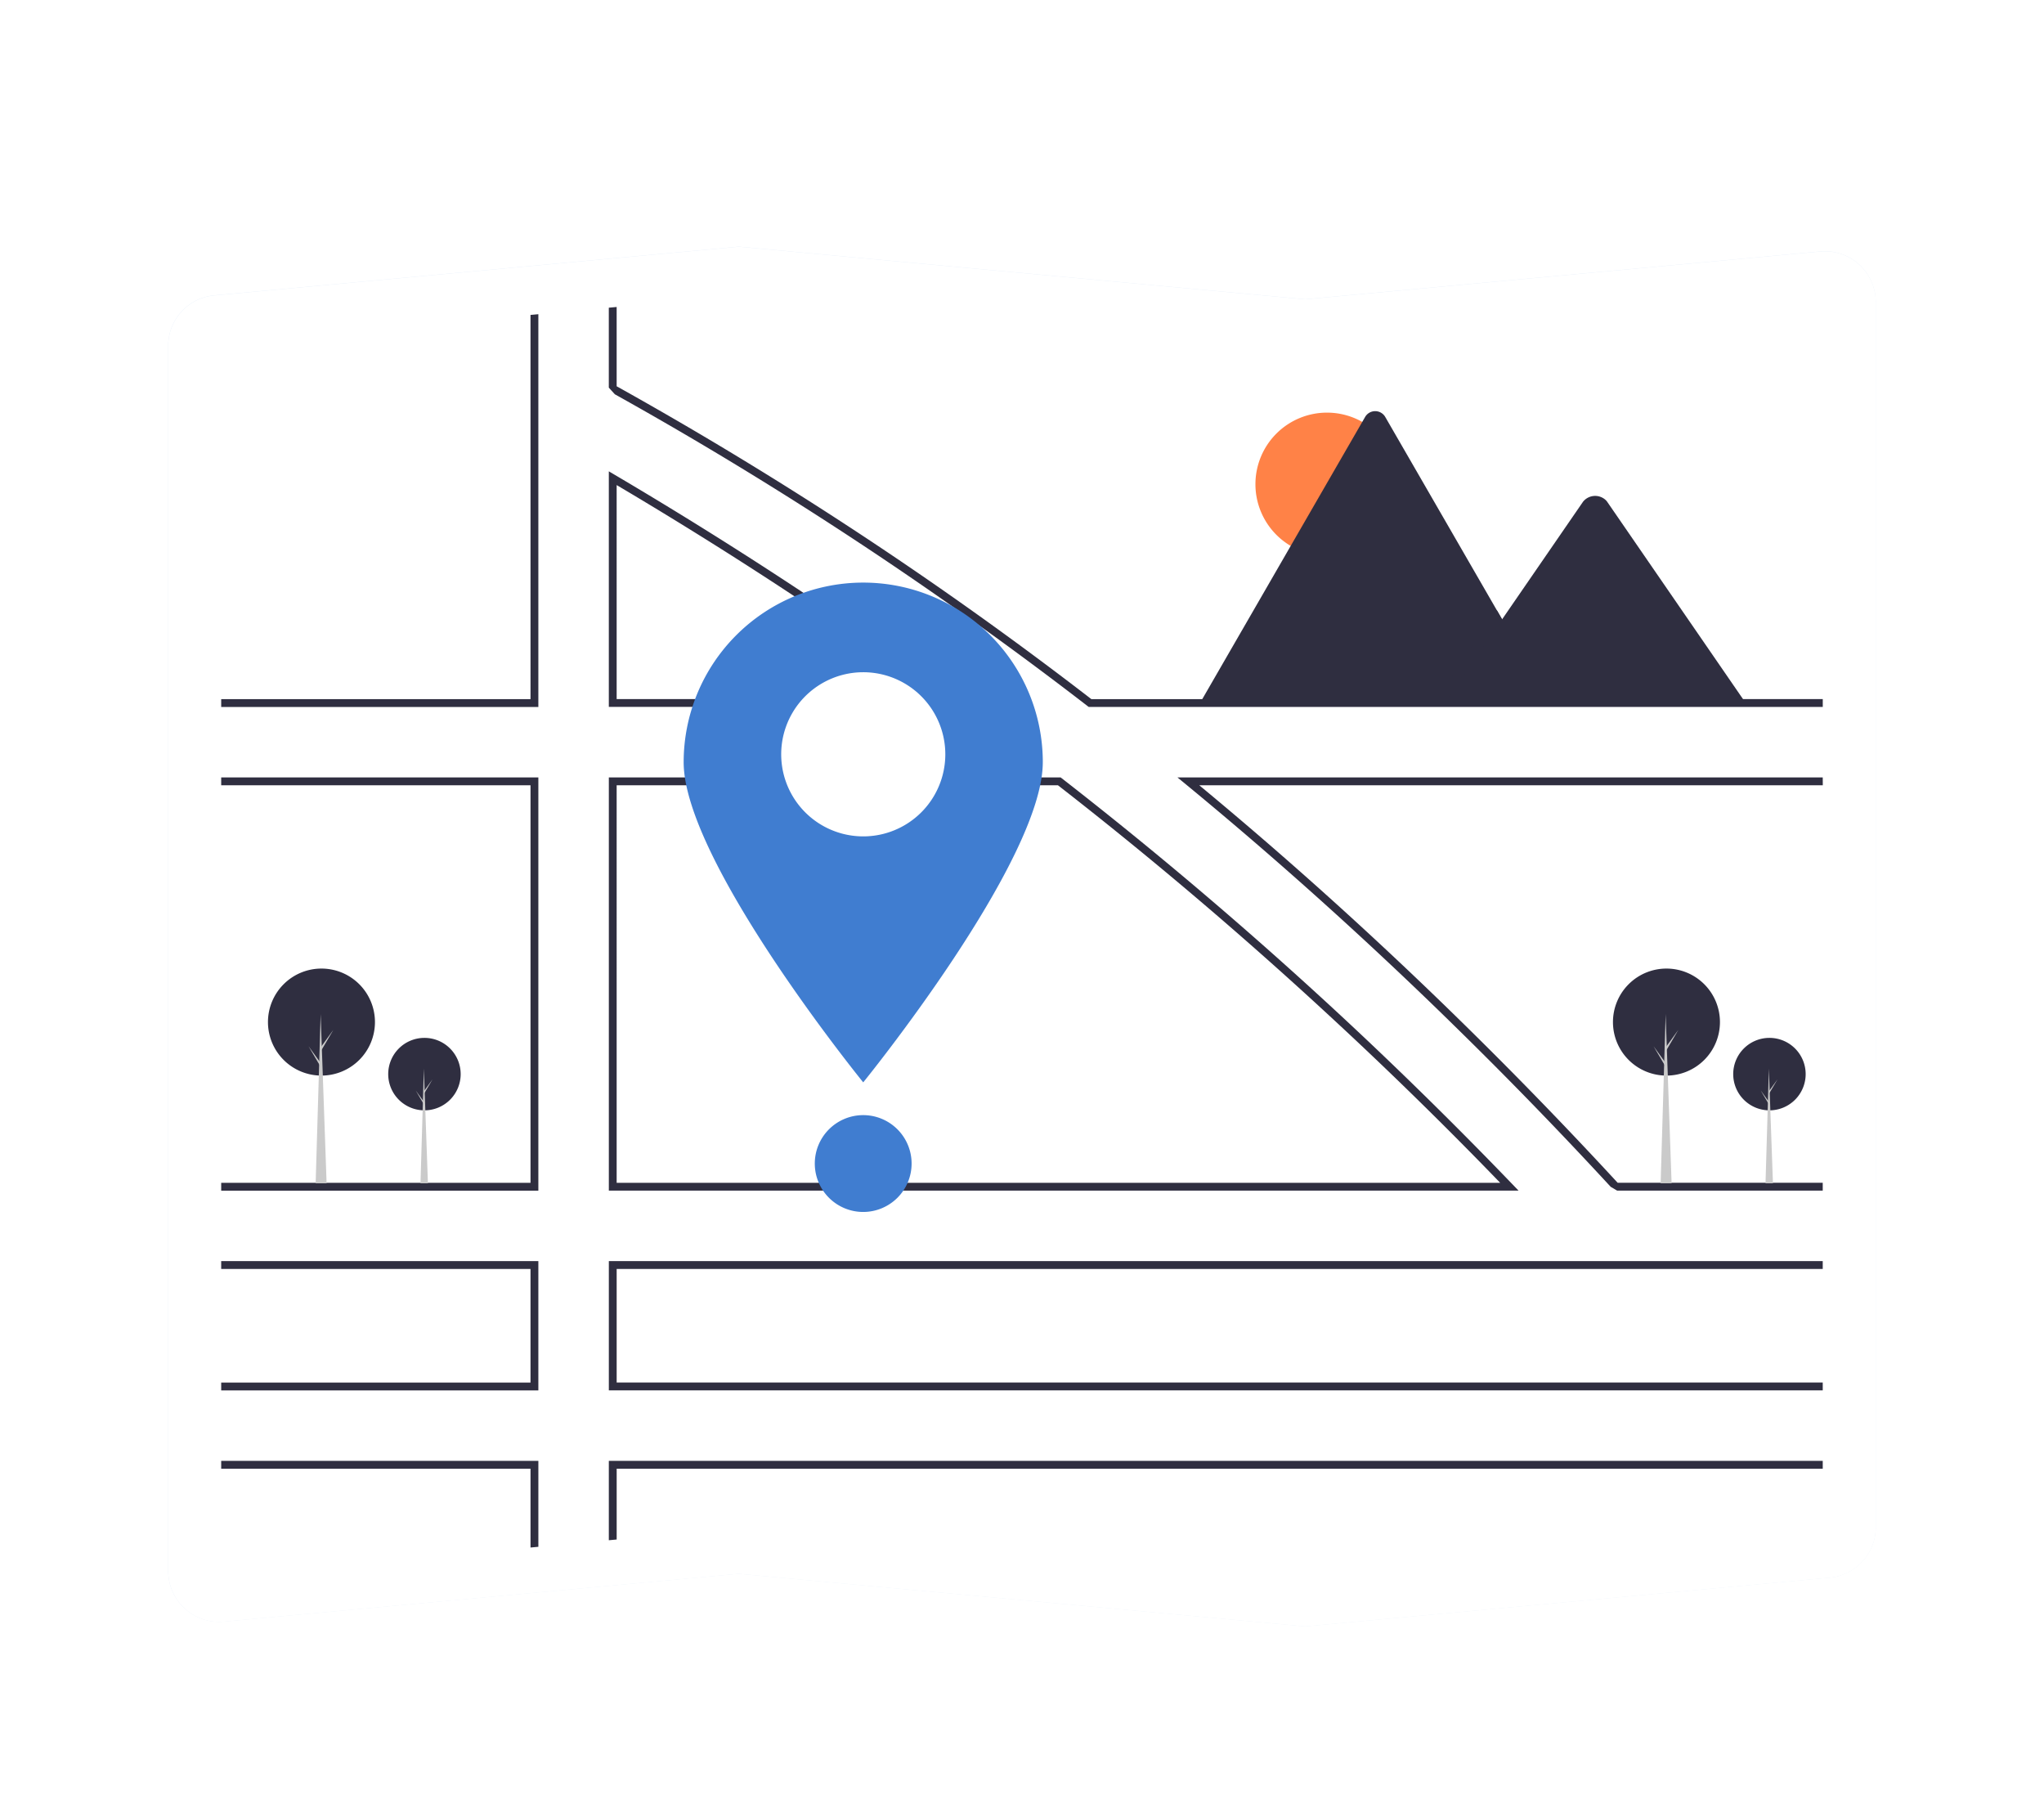 <svg xmlns="http://www.w3.org/2000/svg" xmlns:xlink="http://www.w3.org/1999/xlink" width="182.26" height="160" viewBox="0 0 182.26 160">
  <defs>
    <filter id="パス_10058" x="0" y="6.996" width="182.26" height="153" filterUnits="userSpaceOnUse">
      <feOffset input="SourceAlpha"/>
      <feGaussianBlur stdDeviation="5" result="blur"/>
      <feFlood flood-color="#0068b7"/>
      <feComposite operator="in" in2="blur"/>
      <feComposite in="SourceGraphic"/>
    </filter>
    <filter id="パス_10059" x="4.727" y="12.363" width="172.807" height="140.598" filterUnits="userSpaceOnUse">
      <feOffset input="SourceAlpha"/>
      <feGaussianBlur stdDeviation="5" result="blur-2"/>
      <feFlood flood-color="#0068b7"/>
      <feComposite operator="in" in2="blur-2"/>
      <feComposite in="SourceGraphic"/>
    </filter>
    <filter id="パス_10060" x="45.959" y="36.949" width="62.023" height="74.543" filterUnits="userSpaceOnUse">
      <feOffset input="SourceAlpha"/>
      <feGaussianBlur stdDeviation="5" result="blur-3"/>
      <feFlood flood-color="#0068b7"/>
      <feComposite operator="in" in2="blur-3"/>
      <feComposite in="SourceGraphic"/>
    </filter>
    <filter id="パス_10061" x="54.652" y="44.934" width="44.641" height="44.641" filterUnits="userSpaceOnUse">
      <feOffset input="SourceAlpha"/>
      <feGaussianBlur stdDeviation="5" result="blur-4"/>
      <feFlood flood-color="#0068b7"/>
      <feComposite operator="in" in2="blur-4"/>
      <feComposite in="SourceGraphic"/>
    </filter>
    <filter id="長方形_25169" x="54.652" y="44.936" width="44.639" height="44.639" filterUnits="userSpaceOnUse">
      <feOffset input="SourceAlpha"/>
      <feGaussianBlur stdDeviation="5" result="blur-5"/>
      <feFlood flood-color="#0068b7"/>
      <feComposite operator="in" in2="blur-5"/>
      <feComposite in="SourceGraphic"/>
    </filter>
    <filter id="パス_10062" x="57.654" y="84.418" width="38.633" height="38.633" filterUnits="userSpaceOnUse">
      <feOffset input="SourceAlpha"/>
      <feGaussianBlur stdDeviation="5" result="blur-6"/>
      <feFlood flood-color="#0068b7"/>
      <feComposite operator="in" in2="blur-6"/>
      <feComposite in="SourceGraphic"/>
    </filter>
    <filter id="パス_10063" x="96.945" y="21.785" width="42.764" height="42.764" filterUnits="userSpaceOnUse">
      <feOffset input="SourceAlpha"/>
      <feGaussianBlur stdDeviation="5" result="blur-7"/>
      <feFlood flood-color="#0068b7"/>
      <feComposite operator="in" in2="blur-7"/>
      <feComposite in="SourceGraphic"/>
    </filter>
    <filter id="パス_10064" x="91.916" y="21.65" width="61.424" height="56.184" filterUnits="userSpaceOnUse">
      <feOffset input="SourceAlpha"/>
      <feGaussianBlur stdDeviation="5" result="blur-8"/>
      <feFlood flood-color="#0068b7"/>
      <feComposite operator="in" in2="blur-8"/>
      <feComposite in="SourceGraphic"/>
    </filter>
    <filter id="パス_10065" x="112.65" y="39.389" width="40.689" height="38.445" filterUnits="userSpaceOnUse">
      <feOffset input="SourceAlpha"/>
      <feGaussianBlur stdDeviation="5" result="blur-9"/>
      <feFlood flood-color="#0068b7"/>
      <feComposite operator="in" in2="blur-9"/>
      <feComposite in="SourceGraphic"/>
    </filter>
    <filter id="長方形_25170" x="112.65" y="39.389" width="40.689" height="38.445" filterUnits="userSpaceOnUse">
      <feOffset input="SourceAlpha"/>
      <feGaussianBlur stdDeviation="5" result="blur-10"/>
      <feFlood flood-color="#0068b7"/>
      <feComposite operator="in" in2="blur-10"/>
      <feComposite in="SourceGraphic"/>
    </filter>
    <filter id="パス_10066" x="113.693" y="29.211" width="57.076" height="48.623" filterUnits="userSpaceOnUse">
      <feOffset input="SourceAlpha"/>
      <feGaussianBlur stdDeviation="5" result="blur-11"/>
      <feFlood flood-color="#0068b7"/>
      <feComposite operator="in" in2="blur-11"/>
      <feComposite in="SourceGraphic"/>
    </filter>
    <filter id="パス_10067" x="139.551" y="77.527" width="36.459" height="36.461" filterUnits="userSpaceOnUse">
      <feOffset input="SourceAlpha"/>
      <feGaussianBlur stdDeviation="5" result="blur-12"/>
      <feFlood flood-color="#0068b7"/>
      <feComposite operator="in" in2="blur-12"/>
      <feComposite in="SourceGraphic"/>
    </filter>
    <filter id="パス_10068" x="142.428" y="80.27" width="30.662" height="40.215" filterUnits="userSpaceOnUse">
      <feOffset input="SourceAlpha"/>
      <feGaussianBlur stdDeviation="5" result="blur-13"/>
      <feFlood flood-color="#0068b7"/>
      <feComposite operator="in" in2="blur-13"/>
      <feComposite in="SourceGraphic"/>
    </filter>
    <filter id="パス_10069" x="142.703" y="81.225" width="30.797" height="31.225" filterUnits="userSpaceOnUse">
      <feOffset input="SourceAlpha"/>
      <feGaussianBlur stdDeviation="5" result="blur-14"/>
      <feFlood flood-color="#0068b7"/>
      <feComposite operator="in" in2="blur-14"/>
      <feComposite in="SourceGraphic"/>
    </filter>
    <filter id="パス_10070" x="142" y="82.217" width="30.797" height="31.225" filterUnits="userSpaceOnUse">
      <feOffset input="SourceAlpha"/>
      <feGaussianBlur stdDeviation="5" result="blur-15"/>
      <feFlood flood-color="#0068b7"/>
      <feComposite operator="in" in2="blur-15"/>
      <feComposite in="SourceGraphic"/>
    </filter>
    <filter id="パス_10071" x="128.826" y="71.346" width="39.539" height="39.541" filterUnits="userSpaceOnUse">
      <feOffset input="SourceAlpha"/>
      <feGaussianBlur stdDeviation="5" result="blur-16"/>
      <feFlood flood-color="#0068b7"/>
      <feComposite operator="in" in2="blur-16"/>
      <feComposite in="SourceGraphic"/>
    </filter>
    <filter id="パス_10072" x="133.078" y="75.398" width="30.979" height="45.088" filterUnits="userSpaceOnUse">
      <feOffset input="SourceAlpha"/>
      <feGaussianBlur stdDeviation="5" result="blur-17"/>
      <feFlood flood-color="#0068b7"/>
      <feComposite operator="in" in2="blur-17"/>
      <feComposite in="SourceGraphic"/>
    </filter>
    <filter id="パス_10073" x="133.48" y="76.807" width="31.178" height="31.811" filterUnits="userSpaceOnUse">
      <feOffset input="SourceAlpha"/>
      <feGaussianBlur stdDeviation="5" result="blur-18"/>
      <feFlood flood-color="#0068b7"/>
      <feComposite operator="in" in2="blur-18"/>
      <feComposite in="SourceGraphic"/>
    </filter>
    <filter id="パス_10074" x="132.445" y="78.271" width="31.18" height="31.811" filterUnits="userSpaceOnUse">
      <feOffset input="SourceAlpha"/>
      <feGaussianBlur stdDeviation="5" result="blur-19"/>
      <feFlood flood-color="#0068b7"/>
      <feComposite operator="in" in2="blur-19"/>
      <feComposite in="SourceGraphic"/>
    </filter>
    <filter id="パス_10075" x="19.617" y="77.527" width="36.461" height="36.461" filterUnits="userSpaceOnUse">
      <feOffset input="SourceAlpha"/>
      <feGaussianBlur stdDeviation="5" result="blur-20"/>
      <feFlood flood-color="#0068b7"/>
      <feComposite operator="in" in2="blur-20"/>
      <feComposite in="SourceGraphic"/>
    </filter>
    <filter id="パス_10076" x="22.498" y="80.27" width="30.662" height="40.215" filterUnits="userSpaceOnUse">
      <feOffset input="SourceAlpha"/>
      <feGaussianBlur stdDeviation="5" result="blur-21"/>
      <feFlood flood-color="#0068b7"/>
      <feComposite operator="in" in2="blur-21"/>
      <feComposite in="SourceGraphic"/>
    </filter>
    <filter id="パス_10077" x="22.77" y="81.225" width="30.797" height="31.225" filterUnits="userSpaceOnUse">
      <feOffset input="SourceAlpha"/>
      <feGaussianBlur stdDeviation="5" result="blur-22"/>
      <feFlood flood-color="#0068b7"/>
      <feComposite operator="in" in2="blur-22"/>
      <feComposite in="SourceGraphic"/>
    </filter>
    <filter id="パス_10078" x="22.068" y="82.217" width="30.799" height="31.225" filterUnits="userSpaceOnUse">
      <feOffset input="SourceAlpha"/>
      <feGaussianBlur stdDeviation="5" result="blur-23"/>
      <feFlood flood-color="#0068b7"/>
      <feComposite operator="in" in2="blur-23"/>
      <feComposite in="SourceGraphic"/>
    </filter>
    <filter id="パス_10079" x="8.895" y="71.346" width="39.539" height="39.541" filterUnits="userSpaceOnUse">
      <feOffset input="SourceAlpha"/>
      <feGaussianBlur stdDeviation="5" result="blur-24"/>
      <feFlood flood-color="#0068b7"/>
      <feComposite operator="in" in2="blur-24"/>
      <feComposite in="SourceGraphic"/>
    </filter>
    <filter id="パス_10080" x="13.146" y="75.398" width="30.977" height="45.088" filterUnits="userSpaceOnUse">
      <feOffset input="SourceAlpha"/>
      <feGaussianBlur stdDeviation="5" result="blur-25"/>
      <feFlood flood-color="#0068b7"/>
      <feComposite operator="in" in2="blur-25"/>
      <feComposite in="SourceGraphic"/>
    </filter>
    <filter id="パス_10081" x="13.549" y="76.807" width="31.178" height="31.811" filterUnits="userSpaceOnUse">
      <feOffset input="SourceAlpha"/>
      <feGaussianBlur stdDeviation="5" result="blur-26"/>
      <feFlood flood-color="#0068b7"/>
      <feComposite operator="in" in2="blur-26"/>
      <feComposite in="SourceGraphic"/>
    </filter>
    <filter id="パス_10082" x="12.516" y="78.271" width="31.178" height="31.811" filterUnits="userSpaceOnUse">
      <feOffset input="SourceAlpha"/>
      <feGaussianBlur stdDeviation="5" result="blur-27"/>
      <feFlood flood-color="#0068b7"/>
      <feComposite operator="in" in2="blur-27"/>
      <feComposite in="SourceGraphic"/>
    </filter>
  </defs>
  <g id="icon_service_map_1" transform="translate(20740 21641.996)">
    <g transform="matrix(1, 0, 0, 1, -20740, -21642)" filter="url(#パス_10058)">
      <path id="パス_10058-2" data-name="パス 10058" d="M912.586,132.093l-.034,0-50.488-4.69-45.912,4.265a4.539,4.539,0,0,1-4.938-4.1c-.013-.14-.019-.279-.019-.42V17.955a4.517,4.517,0,0,1,4.117-4.52l46.752-4.343.031,0,50.49,4.69L958.5,9.52a4.539,4.539,0,0,1,4.939,4.1c.013.14.02.279.02.42V123.23a4.519,4.519,0,0,1-4.118,4.52Z" transform="translate(-796.2 12.9)" fill="#407dd0" opacity="0.16"/>
    </g>
    <g transform="matrix(1, 0, 0, 1, -20740, -21642)" filter="url(#パス_10059)">
      <path id="パス_10059-2" data-name="パス 10059" d="M881.518,49.423c-9.774-7.118-20.057-13.867-30.562-20.06l-.527-.311v21h31.956Zm-30.391-.066V30.277c9.994,5.912,19.779,12.325,29.11,19.08Zm79.851,43.228Q924.639,86,917.971,79.7q-1.838-1.736-3.7-3.445Q902.915,65.825,890.81,56.413l-.094-.073H850.43V93.178h81.119Zm-79.851-.106V57.039h39.348q11.672,9.08,22.712,19.175Q915.1,77.965,917,79.746q6.609,6.211,12.91,12.734Zm79.851.106Q924.639,86,917.971,79.7q-1.838-1.736-3.7-3.445Q902.915,65.825,890.81,56.413l-.094-.073H850.43V93.178h81.119Zm-79.851-.106V57.039h39.348q11.672,9.08,22.712,19.175Q915.1,77.965,917,79.746q6.609,6.211,12.91,12.734Zm30.391-43.056c-9.774-7.118-20.057-13.867-30.562-20.06l-.527-.311v21h31.956Zm-30.391-.066V30.277c9.994,5.912,19.779,12.325,29.11,19.08Zm30.391.066c-9.774-7.118-20.057-13.867-30.562-20.06l-.527-.311v21h31.956Zm-30.391-.066V30.277c9.994,5.912,19.779,12.325,29.11,19.08Zm79.851,43.228Q924.639,86,917.971,79.7q-1.838-1.736-3.7-3.445Q902.915,65.825,890.81,56.413l-.094-.073H850.43V93.178h81.119Zm-79.851-.106V57.039h39.348q11.672,9.08,22.712,19.175Q915.1,77.965,917,79.746q6.609,6.211,12.91,12.734Zm-35.263,6.983v.7h27.581v10.126H815.865v.7h28.28V99.463Zm34.565,17.808v7.075l.7-.065v-6.312H958.672v-.7Zm108.242-17.11v-.7H850.43v11.523H958.672v-.7H851.128V100.161Zm-65.216-50.8a340.738,340.738,0,0,0-42.328-27.89V14.4l-.7.065v7.126l.537.591a340.006,340.006,0,0,1,42.157,27.8l.1.074h65.453v-.7Zm-50.009,0H815.865v.7h28.28V15.044l-.7.065ZM958.672,56.34H901.131l.752.618q10.628,8.744,20.869,18.548,1.456,1.392,2.9,2.809,7.2,7.031,14.111,14.522l.576.34h18.332v-.7H940.385q-6.841-7.416-13.977-14.4-1.427-1.4-2.865-2.778-10.019-9.613-20.467-18.26h55.6ZM815.865,117.27v.7h27.581v7.025l.7-.065V117.27Zm0-60.93v.7h27.581V92.479H815.865v.7h28.28V56.34Zm65.653-6.917c-9.774-7.118-20.057-13.867-30.562-20.06l-.527-.311v21h31.956Zm-30.391-.066V30.277c9.994,5.912,19.779,12.325,29.11,19.08Zm79.851,43.228Q924.639,86,917.971,79.7q-1.838-1.736-3.7-3.445Q902.915,65.825,890.81,56.413l-.094-.073H850.43V93.178h81.119Zm-79.851-.106V57.039h39.348q11.672,9.08,22.712,19.175Q915.1,77.965,917,79.746q6.609,6.211,12.91,12.734Zm30.391-43.056c-9.774-7.118-20.057-13.867-30.562-20.06l-.527-.311v21h31.956Zm-30.391-.066V30.277c9.994,5.912,19.779,12.325,29.11,19.08Zm79.851,43.228Q924.639,86,917.971,79.7q-1.838-1.736-3.7-3.445Q902.915,65.825,890.81,56.413l-.094-.073H850.43V93.178h81.119Zm-79.851-.106V57.039h39.348q11.672,9.08,22.712,19.175Q915.1,77.965,917,79.746q6.609,6.211,12.91,12.734Z" transform="translate(-796.14 12.97)" fill="#407dd0" opacity="0.16"/>
    </g>
    <g transform="matrix(1, 0, 0, 1, -20740, -21642)" filter="url(#パス_10060)">
      <path id="パス_10060-2" data-name="パス 10060" d="M888.638,54.694c0,8.843-16.012,28.543-16.012,28.543s-16.011-19.7-16.011-28.543a16.012,16.012,0,0,1,32.024,0" transform="translate(-795.65 13.26)" fill="#407dd0" opacity="0.16"/>
    </g>
    <g transform="matrix(1, 0, 0, 1, -20740, -21642)" filter="url(#パス_10061)">
      <path id="パス_10061-2" data-name="パス 10061" d="M879.843,53.9a7.317,7.317,0,1,1,0-.007Z" transform="translate(-795.55 13.35)" fill="#407dd0" opacity="0.16"/>
    </g>
    <g transform="matrix(1, 0, 0, 1, -20740, -21642)" filter="url(#長方形_25169)">
      <rect id="長方形_25169-2" data-name="長方形 25169" width="14.639" height="14.639" transform="translate(69.65 59.94)" fill="#407dd0" opacity="0.16"/>
    </g>
    <g transform="matrix(1, 0, 0, 1, -20740, -21642)" filter="url(#パス_10062)">
      <path id="パス_10062-2" data-name="パス 10062" d="M872.489,85.6a4.316,4.316,0,1,1-4.317,4.317,4.317,4.317,0,0,1,4.317-4.317" transform="translate(-795.52 13.81)" fill="#407dd0" opacity="0.16"/>
    </g>
    <g transform="matrix(1, 0, 0, 1, -20740, -21642)" filter="url(#パス_10063)">
      <path id="パス_10063-2" data-name="パス 10063" d="M913.382,23.708A6.382,6.382,0,1,1,907,30.089a6.381,6.381,0,0,1,6.382-6.381" transform="translate(-795.05 13.08)" fill="#407dd0" opacity="0.16"/>
    </g>
    <g transform="matrix(1, 0, 0, 1, -20740, -21642)" filter="url(#パス_10064)">
      <path id="パス_10064-2" data-name="パス 10064" d="M933.453,49.757H902.146a.637.637,0,0,1-.116-.009L916.836,24.1a1.037,1.037,0,0,1,1.8,0l9.937,17.21.477.824Z" transform="translate(-795.11 13.08)" fill="#407dd0" opacity="0.16"/>
    </g>
    <g transform="matrix(1, 0, 0, 1, -20740, -21642)" filter="url(#パス_10065)">
      <path id="パス_10065-2" data-name="パス 10065" d="M933.209,49.548H922.52l5.247-7.622.378-.548.189-.275.476.824Z" transform="translate(-794.87 13.29)" fill="#407dd0" opacity="0.16"/>
    </g>
    <g transform="matrix(1, 0, 0, 1, -20740, -21642)" filter="url(#長方形_25170)">
      <rect id="長方形_25170-2" data-name="長方形 25170" width="10.689" height="8.445" transform="translate(127.65 54.39)" fill="#407dd0" opacity="0.16"/>
    </g>
    <g transform="matrix(1, 0, 0, 1, -20740, -21642)" filter="url(#パス_10066)">
      <path id="パス_10066-2" data-name="パス 10066" d="M950.628,49.668H923.55l5.248-7.622.377-.548,6.837-9.933a1.383,1.383,0,0,1,2.053-.122,1.269,1.269,0,0,1,.1.122Z" transform="translate(-794.86 13.17)" fill="#407dd0" opacity="0.16"/>
    </g>
    <g transform="matrix(1, 0, 0, 1, -20740, -21642)" filter="url(#パス_10067)">
      <path id="パス_10067-2" data-name="パス 10067" d="M952.333,78.793a3.23,3.23,0,1,1-3.23,3.23,3.23,3.23,0,0,1,3.23-3.23" transform="translate(-794.55 13.73)" fill="#407dd0" opacity="0.16"/>
    </g>
    <g transform="matrix(1, 0, 0, 1, -20740, -21642)" filter="url(#パス_10068)">
      <path id="パス_10068-2" data-name="パス 10068" d="M952.61,91.719h-.662l.3-10.215Z" transform="translate(-794.52 13.77)" fill="#407dd0" opacity="0.16"/>
    </g>
    <g transform="matrix(1, 0, 0, 1, -20740, -21642)" filter="url(#パス_10069)">
      <path id="パス_10069-2" data-name="パス 10069" d="M952.305,83.429l.71-.983-.72,1.225-.077-.136Z" transform="translate(-794.52 13.78)" fill="#407dd0" opacity="0.16"/>
    </g>
    <g transform="matrix(1, 0, 0, 1, -20740, -21642)" filter="url(#パス_10070)">
      <path id="パス_10070-2" data-name="パス 10070" d="M952.236,84.41l-.71-.983.72,1.225.077-.136Z" transform="translate(-794.53 13.79)" fill="#407dd0" opacity="0.16"/>
    </g>
    <g transform="matrix(1, 0, 0, 1, -20740, -21642)" filter="url(#パス_10071)">
      <path id="パス_10071-2" data-name="パス 10071" d="M943.275,72.686a4.77,4.77,0,1,1-4.77,4.77,4.771,4.771,0,0,1,4.77-4.77" transform="translate(-794.68 13.66)" fill="#407dd0" opacity="0.16"/>
    </g>
    <g transform="matrix(1, 0, 0, 1, -20740, -21642)" filter="url(#パス_10072)">
      <path id="パス_10072-2" data-name="パス 10072" d="M943.685,91.777h-.978l.446-15.086Z" transform="translate(-794.63 13.71)" fill="#407dd0" opacity="0.16"/>
    </g>
    <g transform="matrix(1, 0, 0, 1, -20740, -21642)" filter="url(#パス_10073)">
      <path id="パス_10073-2" data-name="パス 10073" d="M943.235,79.533l1.048-1.451-1.062,1.81-.115-.2Z" transform="translate(-794.63 13.72)" fill="#407dd0" opacity="0.16"/>
    </g>
    <g transform="matrix(1, 0, 0, 1, -20740, -21642)" filter="url(#パス_10074)">
      <path id="パス_10074-2" data-name="パス 10074" d="M943.132,80.981l-1.049-1.451,1.063,1.81.115-.2Z" transform="translate(-794.64 13.74)" fill="#407dd0" opacity="0.16"/>
    </g>
    <g transform="matrix(1, 0, 0, 1, -20740, -21642)" filter="url(#パス_10075)">
      <path id="パス_10075-2" data-name="パス 10075" d="M833.812,78.793a3.23,3.23,0,1,1-3.23,3.23,3.23,3.23,0,0,1,3.23-3.23" transform="translate(-795.96 13.73)" fill="#407dd0" opacity="0.16"/>
    </g>
    <g transform="matrix(1, 0, 0, 1, -20740, -21642)" filter="url(#パス_10076)">
      <path id="パス_10076-2" data-name="パス 10076" d="M834.089,91.719h-.662l.3-10.215Z" transform="translate(-795.93 13.77)" fill="#407dd0" opacity="0.16"/>
    </g>
    <g transform="matrix(1, 0, 0, 1, -20740, -21642)" filter="url(#パス_10077)">
      <path id="パス_10077-2" data-name="パス 10077" d="M833.784,83.429l.71-.983-.72,1.225-.077-.136Z" transform="translate(-795.93 13.78)" fill="#407dd0" opacity="0.16"/>
    </g>
    <g transform="matrix(1, 0, 0, 1, -20740, -21642)" filter="url(#パス_10078)">
      <path id="パス_10078-2" data-name="パス 10078" d="M833.715,84.41l-.71-.983.72,1.225.077-.136Z" transform="translate(-795.94 13.79)" fill="#407dd0" opacity="0.16"/>
    </g>
    <g transform="matrix(1, 0, 0, 1, -20740, -21642)" filter="url(#パス_10079)">
      <path id="パス_10079-2" data-name="パス 10079" d="M824.754,72.686a4.77,4.77,0,1,1-4.77,4.77,4.77,4.77,0,0,1,4.77-4.77" transform="translate(-796.09 13.66)" fill="#407dd0" opacity="0.16"/>
    </g>
    <g transform="matrix(1, 0, 0, 1, -20740, -21642)" filter="url(#パス_10080)">
      <path id="パス_10080-2" data-name="パス 10080" d="M825.164,91.777h-.977l.445-15.086Z" transform="translate(-796.04 13.71)" fill="#407dd0" opacity="0.16"/>
    </g>
    <g transform="matrix(1, 0, 0, 1, -20740, -21642)" filter="url(#パス_10081)">
      <path id="パス_10081-2" data-name="パス 10081" d="M824.714,79.533l1.048-1.451-1.062,1.81-.115-.2Z" transform="translate(-796.04 13.72)" fill="#407dd0" opacity="0.16"/>
    </g>
    <g transform="matrix(1, 0, 0, 1, -20740, -21642)" filter="url(#パス_10082)">
      <path id="パス_10082-2" data-name="パス 10082" d="M824.611,80.981l-1.049-1.451,1.063,1.81.115-.2Z" transform="translate(-796.05 13.74)" fill="#407dd0" opacity="0.16"/>
    </g>
    <path id="パス_10058-3" data-name="パス 10058" d="M912.586,132.093l-.034,0-50.488-4.69-45.912,4.265a4.539,4.539,0,0,1-4.938-4.1c-.013-.14-.019-.279-.019-.42V17.955a4.517,4.517,0,0,1,4.117-4.52l46.752-4.343.031,0,50.49,4.69L958.5,9.52a4.539,4.539,0,0,1,4.939,4.1c.013.14.02.279.02.42V123.23a4.519,4.519,0,0,1-4.118,4.52Z" transform="translate(-21536.195 -21629.092)" fill="#fff"/>
    <path id="パス_10059-3" data-name="パス 10059" d="M881.518,49.423c-9.774-7.118-20.057-13.867-30.562-20.06l-.527-.311v21h31.956Zm-30.391-.066V30.277c9.994,5.912,19.779,12.325,29.11,19.08Zm79.851,43.228Q924.639,86,917.971,79.7q-1.838-1.736-3.7-3.445Q902.915,65.825,890.81,56.413l-.094-.073H850.43V93.178h81.119Zm-79.851-.106V57.039h39.348q11.672,9.08,22.712,19.175Q915.1,77.965,917,79.746q6.609,6.211,12.91,12.734Zm79.851.106Q924.639,86,917.971,79.7q-1.838-1.736-3.7-3.445Q902.915,65.825,890.81,56.413l-.094-.073H850.43V93.178h81.119Zm-79.851-.106V57.039h39.348q11.672,9.08,22.712,19.175Q915.1,77.965,917,79.746q6.609,6.211,12.91,12.734Zm30.391-43.056c-9.774-7.118-20.057-13.867-30.562-20.06l-.527-.311v21h31.956Zm-30.391-.066V30.277c9.994,5.912,19.779,12.325,29.11,19.08Zm30.391.066c-9.774-7.118-20.057-13.867-30.562-20.06l-.527-.311v21h31.956Zm-30.391-.066V30.277c9.994,5.912,19.779,12.325,29.11,19.08Zm79.851,43.228Q924.639,86,917.971,79.7q-1.838-1.736-3.7-3.445Q902.915,65.825,890.81,56.413l-.094-.073H850.43V93.178h81.119Zm-79.851-.106V57.039h39.348q11.672,9.08,22.712,19.175Q915.1,77.965,917,79.746q6.609,6.211,12.91,12.734Zm-35.263,6.983v.7h27.581v10.126H815.865v.7h28.28V99.463Zm34.565,17.808v7.075l.7-.065v-6.312H958.672v-.7Zm108.242-17.11v-.7H850.43v11.523H958.672v-.7H851.128V100.161Zm-65.216-50.8a340.738,340.738,0,0,0-42.328-27.89V14.4l-.7.065v7.126l.537.591a340.006,340.006,0,0,1,42.157,27.8l.1.074h65.453v-.7Zm-50.009,0H815.865v.7h28.28V15.044l-.7.065ZM958.672,56.34H901.131l.752.618q10.628,8.744,20.869,18.548,1.456,1.392,2.9,2.809,7.2,7.031,14.111,14.522l.576.34h18.332v-.7H940.385q-6.841-7.416-13.977-14.4-1.427-1.4-2.865-2.778-10.019-9.613-20.467-18.26h55.6ZM815.865,117.27v.7h27.581v7.025l.7-.065V117.27Zm0-60.93v.7h27.581V92.479H815.865v.7h28.28V56.34Zm65.653-6.917c-9.774-7.118-20.057-13.867-30.562-20.06l-.527-.311v21h31.956Zm-30.391-.066V30.277c9.994,5.912,19.779,12.325,29.11,19.08Zm79.851,43.228Q924.639,86,917.971,79.7q-1.838-1.736-3.7-3.445Q902.915,65.825,890.81,56.413l-.094-.073H850.43V93.178h81.119Zm-79.851-.106V57.039h39.348q11.672,9.08,22.712,19.175Q915.1,77.965,917,79.746q6.609,6.211,12.91,12.734Zm30.391-43.056c-9.774-7.118-20.057-13.867-30.562-20.06l-.527-.311v21h31.956Zm-30.391-.066V30.277c9.994,5.912,19.779,12.325,29.11,19.08Zm79.851,43.228Q924.639,86,917.971,79.7q-1.838-1.736-3.7-3.445Q902.915,65.825,890.81,56.413l-.094-.073H850.43V93.178h81.119Zm-79.851-.106V57.039h39.348q11.672,9.08,22.712,19.175Q915.1,77.965,917,79.746q6.609,6.211,12.91,12.734Z" transform="translate(-21536.141 -21629.029)" fill="#2f2e40"/>
    <path id="パス_10060-3" data-name="パス 10060" d="M888.638,54.694c0,8.843-16.012,28.543-16.012,28.543s-16.011-19.7-16.011-28.543a16.012,16.012,0,0,1,32.024,0" transform="translate(-21535.654 -21628.74)" fill="#407dd0"/>
    <path id="パス_10061-3" data-name="パス 10061" d="M879.843,53.9a7.317,7.317,0,1,1,0-.007Z" transform="translate(-21535.551 -21628.646)" fill="#fff"/>
    <rect id="長方形_25169-3" data-name="長方形 25169" width="14.639" height="14.639" transform="translate(-20670.348 -21582.061)" fill="none"/>
    <path id="パス_10062-3" data-name="パス 10062" d="M872.489,85.6a4.316,4.316,0,1,1-4.317,4.317,4.317,4.317,0,0,1,4.317-4.317" transform="translate(-21535.518 -21628.182)" fill="#407dd0"/>
    <path id="パス_10063-3" data-name="パス 10063" d="M913.382,23.708A6.382,6.382,0,1,1,907,30.089a6.381,6.381,0,0,1,6.382-6.381" transform="translate(-21535.055 -21628.918)" fill="#ff8247"/>
    <path id="パス_10064-3" data-name="パス 10064" d="M933.453,49.757H902.146a.637.637,0,0,1-.116-.009L916.836,24.1a1.037,1.037,0,0,1,1.8,0l9.937,17.21.477.824Z" transform="translate(-21535.113 -21628.92)" fill="#2f2e40"/>
    <path id="パス_10065-3" data-name="パス 10065" d="M933.209,49.548H922.52l5.247-7.622.378-.548.189-.275.476.824Z" transform="translate(-21534.869 -21628.711)" fill="#2f2e40"/>
    <rect id="長方形_25170-3" data-name="長方形 25170" width="10.689" height="8.445" transform="translate(-20612.35 -21587.607)" fill="none"/>
    <path id="パス_10066-3" data-name="パス 10066" d="M950.628,49.668H923.55l5.248-7.622.377-.548,6.837-9.933a1.383,1.383,0,0,1,2.053-.122,1.269,1.269,0,0,1,.1.122Z" transform="translate(-21534.857 -21628.83)" fill="#2f2e40"/>
    <path id="パス_10067-3" data-name="パス 10067" d="M952.333,78.793a3.23,3.23,0,1,1-3.23,3.23,3.23,3.23,0,0,1,3.23-3.23" transform="translate(-21534.555 -21628.262)" fill="#2f2e40"/>
    <path id="パス_10068-3" data-name="パス 10068" d="M952.61,91.719h-.662l.3-10.215Z" transform="translate(-21534.52 -21628.23)" fill="#cacaca"/>
    <path id="パス_10069-3" data-name="パス 10069" d="M952.305,83.429l.71-.983-.72,1.225-.077-.136Z" transform="translate(-21534.518 -21628.219)" fill="#cacaca"/>
    <path id="パス_10070-3" data-name="パス 10070" d="M952.236,84.41l-.71-.983.72,1.225.077-.136Z" transform="translate(-21534.525 -21628.207)" fill="#cacaca"/>
    <path id="パス_10071-3" data-name="パス 10071" d="M943.275,72.686a4.77,4.77,0,1,1-4.77,4.77,4.771,4.771,0,0,1,4.77-4.77" transform="translate(-21534.68 -21628.334)" fill="#2f2e40"/>
    <path id="パス_10072-3" data-name="パス 10072" d="M943.685,91.777h-.978l.446-15.086Z" transform="translate(-21534.631 -21628.287)" fill="#cacaca"/>
    <path id="パス_10073-3" data-name="パス 10073" d="M943.235,79.533l1.048-1.451-1.062,1.81-.115-.2Z" transform="translate(-21534.625 -21628.27)" fill="#cacaca"/>
    <path id="パス_10074-3" data-name="パス 10074" d="M943.132,80.981l-1.049-1.451,1.063,1.81.115-.2Z" transform="translate(-21534.637 -21628.254)" fill="#cacaca"/>
    <path id="パス_10075-3" data-name="パス 10075" d="M833.812,78.793a3.23,3.23,0,1,1-3.23,3.23,3.23,3.23,0,0,1,3.23-3.23" transform="translate(-21535.965 -21628.262)" fill="#2f2e40"/>
    <path id="パス_10076-3" data-name="パス 10076" d="M834.089,91.719h-.662l.3-10.215Z" transform="translate(-21535.932 -21628.23)" fill="#cacaca"/>
    <path id="パス_10077-3" data-name="パス 10077" d="M833.784,83.429l.71-.983-.72,1.225-.077-.136Z" transform="translate(-21535.928 -21628.219)" fill="#cacaca"/>
    <path id="パス_10078-3" data-name="パス 10078" d="M833.715,84.41l-.71-.983.72,1.225.077-.136Z" transform="translate(-21535.936 -21628.207)" fill="#cacaca"/>
    <path id="パス_10079-3" data-name="パス 10079" d="M824.754,72.686a4.77,4.77,0,1,1-4.77,4.77,4.77,4.77,0,0,1,4.77-4.77" transform="translate(-21536.09 -21628.334)" fill="#2f2e40"/>
    <path id="パス_10080-3" data-name="パス 10080" d="M825.164,91.777h-.977l.445-15.086Z" transform="translate(-21536.041 -21628.287)" fill="#cacaca"/>
    <path id="パス_10081-3" data-name="パス 10081" d="M824.714,79.533l1.048-1.451-1.062,1.81-.115-.2Z" transform="translate(-21536.035 -21628.27)" fill="#cacaca"/>
    <path id="パス_10082-3" data-name="パス 10082" d="M824.611,80.981l-1.049-1.451,1.063,1.81.115-.2Z" transform="translate(-21536.049 -21628.254)" fill="#cacaca"/>
  </g>
</svg>

